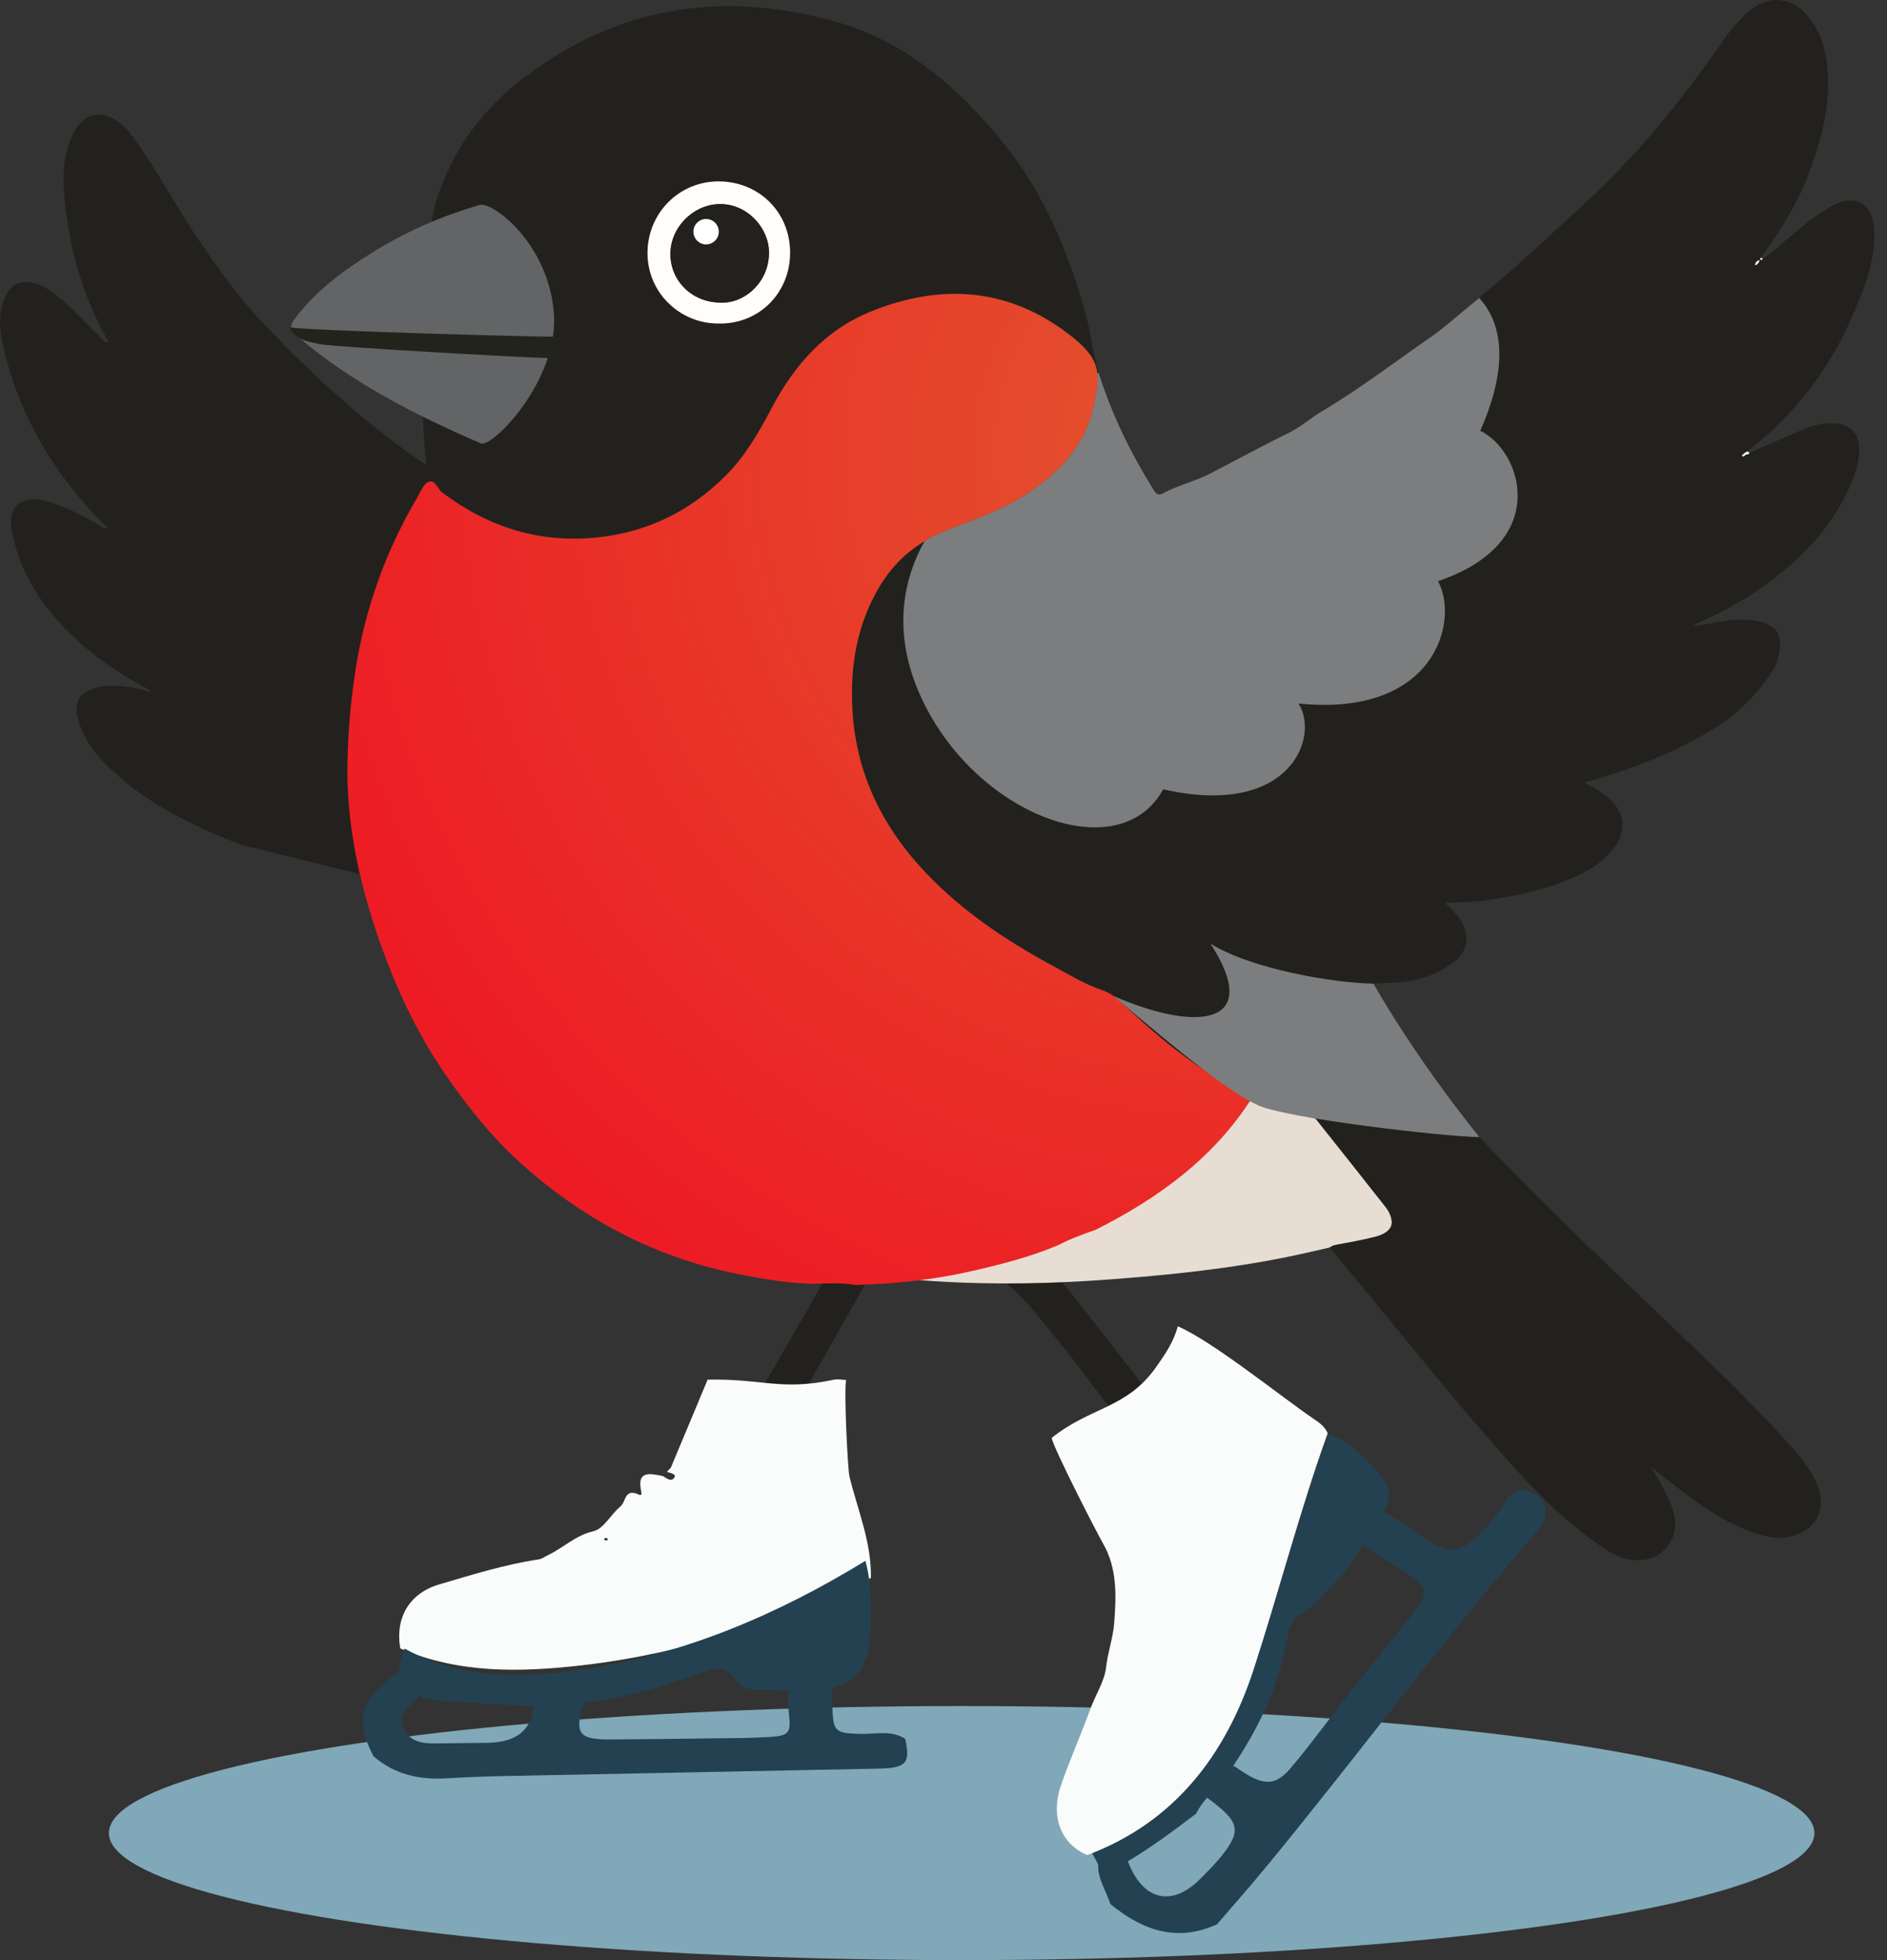 <?xml version="1.0" encoding="UTF-8"?> <svg xmlns="http://www.w3.org/2000/svg" width="52" height="54" viewBox="0 0 52 54" fill="none"><rect x="0" y="0" width="52" height="54" fill="#333333" stroke="none"/><ellipse cx="26.5" cy="50.5" rx="23.5" ry="3.5" fill="#A9E7FF" fill-opacity="0.65"></ellipse><path fill-rule="evenodd" clip-rule="evenodd" d="M27.701 34.265C27.711 34.219 27.721 34.174 27.732 34.128L27.729 34.127C28.05 34.139 28.319 34.251 28.541 34.488C29.033 35.015 29.482 35.577 29.925 36.142C30.332 36.659 30.735 37.179 31.142 37.704C31.304 37.914 32.657 39.68 32.822 39.891L31.989 40.625C31.748 40.318 30.323 38.451 30.089 38.139C29.727 37.658 29.364 37.178 28.98 36.714C28.914 36.634 28.848 36.553 28.782 36.472C28.409 36.013 28.035 35.552 27.538 35.214C27.561 34.893 27.631 34.578 27.701 34.265Z" fill="#23211D"></path><path d="M12.726 24.775V13.384C12.726 13.384 10.49 12.344 7.223 8.871C6.566 8.171 6.007 7.396 5.468 6.602C4.864 5.711 4.368 4.751 3.738 3.877C3.599 3.686 3.463 3.489 3.262 3.351C2.766 3.006 2.292 3.124 2.023 3.668C1.766 4.187 1.723 4.749 1.766 5.313C1.859 6.479 2.121 7.605 2.607 8.672C2.723 8.924 2.859 9.166 2.995 9.428C2.879 9.453 2.841 9.357 2.786 9.304C2.368 8.912 1.998 8.471 1.539 8.121C1.3 7.939 1.058 7.781 0.739 7.771C0.449 7.761 0.28 7.899 0.162 8.141C-0.057 8.584 -0.022 9.045 0.081 9.503C0.519 11.478 1.529 13.127 2.955 14.54C2.851 14.596 2.796 14.502 2.726 14.462C2.242 14.18 1.743 13.926 1.197 13.787C1.048 13.749 0.897 13.742 0.751 13.775C0.373 13.86 0.232 14.16 0.331 14.656C0.509 15.563 0.927 16.338 1.537 17.036C2.25 17.849 3.093 18.466 4.043 18.963C4.073 18.978 4.098 19.006 4.179 19.066C3.753 18.945 3.383 18.882 3.003 18.892C2.841 18.897 2.69 18.927 2.542 18.978C2.171 19.104 2.03 19.391 2.144 19.796C2.265 20.232 2.486 20.607 2.801 20.94C3.866 22.063 5.214 22.715 6.624 23.269L12.719 24.77L12.726 24.775Z" fill="#23211D"></path><path d="M24.049 35.119C24.049 35.119 26.384 35.529 30.184 35.275C33.987 35.02 35.617 34.605 36.649 34.365C37.682 34.126 38.571 34.219 38.306 33.456C38.042 32.693 36.115 30.527 36.115 30.527L33.969 29.694L24.052 35.119H24.049Z" fill="#E8DDD3"></path><path fill-rule="evenodd" clip-rule="evenodd" d="M24.152 34.804C24.155 34.805 24.157 34.805 24.16 34.806L24.155 34.798C24.154 34.8 24.153 34.802 24.152 34.804ZM20.685 40.989C20.959 40.469 21.722 39.123 22.472 37.799C23.186 36.539 23.89 35.298 24.152 34.804C23.85 34.749 23.544 34.758 23.238 34.767C23.152 34.77 23.066 34.772 22.979 34.773C22.62 35.466 21.372 37.607 20.431 39.221C19.988 39.982 19.612 40.626 19.431 40.946L20.685 40.989Z" fill="#23211D"></path><path d="M11.802 13.276C11.993 13.196 12.056 13.465 12.19 13.566C13.454 14.52 14.862 14.964 16.446 14.805C17.831 14.664 19.01 14.092 19.995 13.107C20.531 12.571 20.906 11.924 21.256 11.259C21.883 10.068 22.732 9.091 24.006 8.577C25.925 7.804 27.774 7.92 29.454 9.204C30.315 9.861 30.368 10.242 30.126 11.267C29.864 12.365 29.091 13.115 28.152 13.699C27.474 14.123 26.716 14.357 25.983 14.656C25.22 14.969 24.631 15.487 24.221 16.188C23.608 17.228 23.42 18.369 23.493 19.57C23.598 21.335 24.331 22.808 25.535 24.065C26.54 25.115 27.731 25.914 29.003 26.599C29.449 26.838 29.879 27.11 30.36 27.271C30.64 27.367 30.846 27.551 31.045 27.742C31.894 28.563 32.813 29.286 33.831 29.888C34.045 30.016 34.324 30.047 34.471 30.286C34.521 30.263 34.569 30.25 34.622 30.276C35.133 30.497 35.649 30.706 36.203 30.802C36.264 30.812 36.286 30.862 36.319 30.903C36.936 31.681 37.558 32.459 38.17 33.24C38.49 33.648 38.394 33.943 37.896 34.071C37.55 34.159 37.198 34.222 36.845 34.288C36.775 34.3 36.709 34.318 36.646 34.363C37.304 35.164 37.959 35.967 38.618 36.766C39.376 37.68 40.124 38.602 40.905 39.498C41.928 40.674 42.958 41.848 44.28 42.709C44.821 43.062 45.438 43.079 45.816 42.744C46.174 42.427 46.259 41.984 46.05 41.45C45.98 41.271 45.894 41.1 45.801 40.931C45.713 40.773 45.605 40.621 45.524 40.44C45.821 40.669 46.118 40.903 46.418 41.13C47.111 41.654 47.833 42.127 48.695 42.326C48.962 42.387 49.239 42.377 49.501 42.281C50.087 42.069 50.324 41.536 50.09 40.941C49.888 40.432 49.528 40.035 49.168 39.639C48.025 38.388 46.791 37.229 45.564 36.058C43.884 34.456 42.205 32.855 40.615 31.165C39.517 29.999 38.623 28.661 37.81 27.276C37.709 27.102 37.787 27.095 37.933 27.092C38.502 27.075 39.069 27.052 39.596 26.79C39.779 26.7 39.948 26.591 40.104 26.465C40.505 26.143 40.512 25.642 40.129 25.191C40.044 25.09 39.946 25.002 39.82 24.871C40.167 24.858 40.484 24.858 40.802 24.821C41.802 24.695 42.776 24.488 43.68 24.022C44.023 23.846 44.305 23.597 44.524 23.285C44.809 22.877 44.766 22.433 44.418 22.068C44.212 21.852 43.952 21.705 43.66 21.559C44.917 21.212 46.103 20.756 47.196 20.096C47.828 19.713 48.352 19.207 48.773 18.6C48.871 18.459 48.954 18.308 48.997 18.137C49.191 17.371 48.858 17.142 48.214 17.082C47.78 17.041 47.355 17.132 46.932 17.21C46.854 17.225 46.778 17.238 46.655 17.228C47.299 16.936 47.896 16.636 48.45 16.256C49.571 15.487 50.498 14.553 51.029 13.279C51.16 12.961 51.258 12.639 51.228 12.287C51.198 11.931 50.991 11.715 50.636 11.669C50.276 11.624 49.944 11.717 49.619 11.858C49.145 12.062 48.677 12.274 48.206 12.48C48.183 12.528 48.138 12.526 48.098 12.531C48.075 12.576 48.04 12.589 47.995 12.561C48.017 12.538 48.037 12.516 48.06 12.491C48.088 12.473 48.118 12.455 48.146 12.438C49.438 11.445 50.402 10.194 51.047 8.703C51.374 7.942 51.694 7.174 51.646 6.315C51.608 5.633 51.148 5.336 50.541 5.645C50.014 5.912 49.581 6.313 49.128 6.686C48.946 6.837 48.783 7.01 48.576 7.126C48.564 7.159 48.541 7.179 48.508 7.156C48.503 7.151 48.516 7.119 48.521 7.099C49.032 6.398 49.503 5.676 49.815 4.857C50.16 3.953 50.422 3.034 50.372 2.054C50.337 1.404 50.181 0.792 49.697 0.316C49.312 -0.064 48.778 -0.104 48.332 0.211C47.921 0.5 47.634 0.903 47.352 1.306C46.279 2.837 45.103 4.28 43.726 5.552C42.638 6.557 41.557 7.564 40.406 8.501C40.079 8.768 39.754 9.063 39.412 9.297C38.424 9.977 37.477 10.713 36.442 11.319C36.128 11.503 35.846 11.763 35.528 11.916C34.78 12.279 34.057 12.687 33.317 13.06C32.907 13.266 32.463 13.369 32.063 13.581C31.927 13.652 31.869 13.609 31.796 13.49C31.161 12.47 30.637 11.398 30.277 10.254C30.106 9.71 30.056 9.126 29.897 8.572C29.419 6.89 28.746 5.29 27.636 3.923C26.389 2.389 24.916 1.112 22.964 0.578C19.783 -0.293 16.849 0.208 14.237 2.301C13.162 3.162 12.432 4.25 12.011 5.552C11.485 7.658 11.575 11.667 11.8 13.269M19.841 8.907C18.793 8.937 17.849 8.106 17.841 6.978C17.834 5.875 18.708 4.993 19.793 4.993C20.909 4.993 21.762 5.837 21.77 6.945C21.775 8.051 20.934 8.909 19.841 8.909V8.907ZM48.491 7.159C48.463 7.245 48.43 7.282 48.362 7.303C48.367 7.224 48.397 7.187 48.491 7.159Z" fill="#23211D"></path><path d="M34.468 30.288C34.322 30.049 34.042 30.017 33.828 29.89C32.811 29.289 31.892 28.563 31.043 27.745C30.844 27.551 30.637 27.367 30.358 27.274C29.877 27.11 29.444 26.841 29 26.602C27.729 25.916 26.535 25.118 25.533 24.068C24.329 22.809 23.596 21.338 23.49 19.573C23.42 18.371 23.608 17.23 24.218 16.19C24.628 15.49 25.215 14.971 25.981 14.659C26.711 14.359 27.469 14.123 28.149 13.702C29.089 13.118 29.864 12.367 30.124 11.269C30.368 10.247 30.313 9.867 29.451 9.207C27.771 7.922 25.923 7.806 24.004 8.58C22.73 9.093 21.881 10.068 21.254 11.262C20.904 11.927 20.531 12.574 19.992 13.11C19.007 14.095 17.829 14.667 16.444 14.808C14.86 14.969 13.452 14.526 12.187 13.569C12.054 13.468 11.991 13.196 11.8 13.279C11.666 13.337 11.591 13.549 11.502 13.7C10.636 15.165 10.069 16.739 9.802 18.422C9.651 19.374 9.578 20.331 9.571 21.293C9.588 23.111 10.034 24.844 10.679 26.526C11.115 27.657 11.659 28.73 12.364 29.732C12.941 30.55 13.555 31.321 14.29 31.991C16.028 33.572 18.035 34.643 20.35 35.101C21.022 35.235 21.7 35.353 22.39 35.368C22.782 35.363 23.178 35.328 23.571 35.401C24.681 35.371 25.782 35.252 26.867 34.998C27.653 34.814 28.434 34.615 29.179 34.295C29.504 34.121 29.854 34.003 30.199 33.877C31.902 33.016 33.415 31.93 34.471 30.294L34.468 30.288Z" fill="url(#paint0_radial_98_9336)"></path><path d="M19.843 8.914C20.936 8.914 21.778 8.058 21.773 6.95C21.767 5.842 20.911 4.996 19.796 4.998C18.71 4.998 17.836 5.882 17.844 6.983C17.851 8.111 18.793 8.942 19.843 8.912V8.914ZM19.856 8.335C19.088 8.335 18.483 7.756 18.476 7.01C18.468 6.277 19.09 5.65 19.801 5.623C20.564 5.595 21.173 6.25 21.191 6.925C21.213 7.768 20.513 8.37 19.856 8.335Z" fill="#FFFEFD"></path><path d="M48.493 7.164C48.403 7.189 48.37 7.23 48.365 7.308C48.433 7.29 48.465 7.25 48.493 7.164Z" fill="#FFFEFD"></path><path d="M48.1 12.526C48.141 12.521 48.188 12.526 48.209 12.475C48.188 12.463 48.168 12.448 48.148 12.435C48.12 12.453 48.09 12.47 48.062 12.488C48.075 12.501 48.088 12.513 48.1 12.526Z" fill="#FFFEFD"></path><path d="M48.063 12.488C48.04 12.511 48.02 12.533 47.997 12.558C48.042 12.586 48.075 12.573 48.1 12.528C48.088 12.515 48.075 12.503 48.063 12.49V12.488Z" fill="#FFFEFD"></path><path d="M48.521 7.096C48.516 7.116 48.504 7.149 48.508 7.154C48.541 7.177 48.564 7.154 48.577 7.124L48.519 7.099L48.521 7.096Z" fill="#FFFEFD"></path><path d="M19.854 8.335C20.511 8.373 21.211 7.768 21.189 6.925C21.171 6.25 20.559 5.592 19.798 5.623C19.086 5.65 18.466 6.277 18.474 7.01C18.481 7.756 19.086 8.335 19.854 8.335Z" fill="#23211D"></path><path d="M32.06 13.583C32.461 13.372 32.904 13.268 33.314 13.062C34.055 12.687 34.777 12.281 35.525 11.919C35.843 11.765 36.125 11.506 36.44 11.322C37.475 10.712 38.424 9.977 39.409 9.299C39.751 9.063 40.076 8.771 40.404 8.504C40.525 8.405 40.643 8.307 40.761 8.209C41.298 8.793 41.67 9.884 40.791 11.868C41.925 12.405 42.788 14.938 39.628 16.011C40.225 17.114 39.537 19.766 35.782 19.381C36.379 20.305 35.543 22.541 32.055 21.745C30.834 23.962 26.867 22.451 25.379 19.202C24.522 17.333 24.956 15.837 25.479 14.905C25.636 14.812 25.802 14.729 25.978 14.656C26.708 14.357 27.466 14.12 28.146 13.699C29.086 13.115 29.861 12.364 30.121 11.266C30.216 10.858 30.267 10.554 30.237 10.292L30.272 10.259C30.632 11.402 31.156 12.475 31.791 13.495C31.864 13.614 31.922 13.656 32.057 13.586L32.06 13.583Z" fill="#7C7D7E"></path><path d="M37.852 27.098C36.797 27.085 34.508 26.712 33.357 25.997C34.813 28.248 33.002 28.45 30.688 27.44C32.599 29.07 33.888 30.097 34.679 30.455C35.47 30.812 39.789 31.316 40.766 31.326C38.908 29.017 37.85 27.1 37.85 27.1L37.852 27.098Z" fill="#7C7D7E"></path><path d="M19.458 6.733C19.651 6.733 19.808 6.577 19.808 6.383C19.808 6.19 19.651 6.033 19.458 6.033C19.265 6.033 19.108 6.19 19.108 6.383C19.108 6.577 19.265 6.733 19.458 6.733Z" fill="white"></path><path d="M15.26 8.587C15.096 6.698 13.575 5.542 13.215 5.648C12.109 5.968 11.155 6.401 10.245 6.965C9.424 7.474 8.669 8.048 8.117 8.791C7.966 8.992 8.004 9.101 8.183 9.254C9.651 10.518 11.412 11.423 13.255 12.216C13.555 12.347 15.426 10.473 15.262 8.584L15.26 8.587Z" fill="#636466"></path><path d="M8.022 9.02C8.425 9.108 15.036 9.292 15.363 9.275C15.55 9.587 15.466 9.796 15.27 9.871C13.681 9.819 9.538 9.564 8.966 9.501C8.742 9.476 8.41 9.403 8.249 9.315C7.999 9.176 7.982 9.013 8.022 9.02Z" fill="#22231B"></path><path d="M19.5 38.009C21.012 37.975 21.507 38.324 22.988 38.009C23.092 37.986 23.207 38.014 23.318 38.019C23.254 38.252 23.356 40.464 23.41 40.685C23.637 41.607 24.021 42.502 23.999 43.47C21.496 44.678 18.86 45.551 16.053 45.876C14.363 46.072 12.645 46.113 11.03 45.413C10.886 44.583 11.267 43.895 12.109 43.648C13.004 43.385 13.898 43.104 14.83 42.963C14.946 42.946 15.017 42.883 15.107 42.84C15.532 42.637 15.853 42.301 16.361 42.181C16.636 42.116 16.834 41.719 17.101 41.498C17.258 41.366 17.202 40.989 17.613 41.178C17.703 41.22 17.675 41.111 17.664 41.056C17.552 40.514 17.912 40.591 18.268 40.665C18.371 40.728 18.505 40.84 18.585 40.702C18.643 40.601 18.466 40.583 18.377 40.548C18.413 40.51 18.45 40.472 18.486 40.434L19.5 38.009ZM16.691 42.367C16.675 42.375 16.659 42.384 16.643 42.394C16.652 42.408 16.66 42.433 16.672 42.435C16.726 42.448 16.756 42.429 16.743 42.392C16.738 42.379 16.709 42.375 16.69 42.367H16.691Z" fill="#FAFCFC"></path><path d="M24.945 47.902C25.091 48.572 24.979 48.708 24.219 48.724C20.953 48.792 17.686 48.852 14.419 48.919C13.726 48.932 13.031 48.945 12.34 48.99C11.566 49.042 10.875 48.888 10.294 48.386C9.745 47.343 9.939 46.762 11.09 46C11.247 46.191 11.395 46.389 11.632 46.501C11.649 46.671 11.517 46.762 11.407 46.863C11.177 47.075 10.964 47.309 11.119 47.629C11.276 47.953 11.602 48.034 11.955 48.03C12.444 48.025 12.932 48.018 13.421 48.014C14.321 48.005 14.748 47.579 14.704 46.734C15.153 46.71 15.6 46.686 16.048 46.663C16.136 46.78 16.097 46.893 16.059 47.018C15.836 47.755 15.973 47.924 16.79 47.92C17.752 47.915 18.713 47.904 19.675 47.89C20.189 47.884 20.703 47.885 21.216 47.852C21.73 47.819 21.794 47.741 21.746 47.268C21.716 46.974 21.692 46.684 21.746 46.392C22.142 46.356 22.538 46.324 22.935 46.38C22.935 46.608 22.929 46.835 22.939 47.064C22.963 47.709 23.024 47.751 23.72 47.768C24.132 47.777 24.563 47.657 24.945 47.903V47.902Z" fill="#244151"></path><path d="M11.539 46.715C11.305 46.578 11.16 46.335 11.007 46.101C10.97 45.85 11.097 45.643 11.146 45.416C12.726 46.285 14.41 46.236 16.066 45.991C18.814 45.587 21.395 44.502 23.848 43C24.01 43.59 24.008 44.199 23.994 44.807C23.967 45.938 23.617 46.392 22.652 46.567C22.261 46.499 21.872 46.537 21.483 46.582C21.082 46.474 20.575 46.7 20.287 46.29C19.99 45.864 19.714 45.946 19.363 46.07C18.225 46.474 17.08 46.842 15.882 46.912C15.441 46.941 15.002 46.971 14.561 47C13.849 46.958 13.137 46.918 12.426 46.873C12.125 46.855 11.821 46.865 11.539 46.712V46.715Z" fill="#244151"></path><path fill-rule="evenodd" clip-rule="evenodd" d="M36.598 39.5C37.218 39.731 37.652 40.208 38.082 40.687C38.328 40.961 38.326 41.287 38.154 41.602C38.142 41.623 38.129 41.643 38.117 41.664C38.518 41.819 39.158 42.33 39.394 42.462C39.985 42.792 40.214 42.781 40.693 42.339C41.001 42.052 41.269 41.729 41.485 41.377C41.672 41.071 41.919 40.958 42.273 41.148C42.593 41.322 42.684 41.669 42.5 41.985C42.444 42.084 42.365 42.172 42.289 42.259C39.698 45.258 37.362 48.436 34.845 51.487C34.419 52.004 33.973 52.506 33.536 53.015V53.013C32.429 53.52 31.478 53.176 30.598 52.455C30.483 52.094 30.244 51.751 30.262 51.369C30.18 51.174 30.018 51.011 30.054 50.77C32.404 49.923 33.837 48.15 34.608 45.795C35.292 43.704 35.844 41.569 36.598 39.5ZM33.265 49.525C33.148 49.66 33.042 49.804 32.958 49.967C32.35 50.429 31.737 50.886 31.082 51.277C31.095 51.317 31.111 51.356 31.128 51.395C31.544 52.36 32.301 52.517 33.046 51.791C33.245 51.596 33.44 51.397 33.617 51.185C34.267 50.404 34.133 50.173 33.265 49.525ZM37.117 43.26C36.67 43.669 36.324 44.191 35.787 44.502C35.587 44.617 35.519 44.849 35.483 45.069C35.264 46.41 34.701 47.586 33.962 48.682C33.975 48.671 33.987 48.66 34 48.648C34.678 49.118 35.058 49.307 35.553 48.726C36.093 48.091 36.58 47.416 37.095 46.763C37.711 45.983 38.338 45.21 38.953 44.429C39.381 43.885 39.347 43.73 38.737 43.316C38.537 43.181 37.904 42.795 37.548 42.575C37.404 42.803 37.261 43.031 37.117 43.26Z" fill="#244151"></path><path d="M28.981 39.614C30.052 38.754 31.049 38.811 31.858 37.664C32.103 37.316 32.346 36.965 32.456 36.539C33.417 36.952 35.314 38.486 36.182 39.076C36.34 39.183 36.505 39.29 36.587 39.486C35.82 41.618 35.253 43.815 34.555 45.967C33.77 48.392 32.323 50.221 29.961 51.106C29.233 50.797 28.937 50.041 29.243 49.166C29.489 48.462 29.792 47.781 30.047 47.081C30.188 46.696 30.438 46.312 30.478 45.948C30.524 45.527 30.672 45.131 30.705 44.704C30.763 43.931 30.785 43.194 30.392 42.514C30.228 42.229 29.055 39.948 28.98 39.615L28.981 39.614Z" fill="#FAFCFC"></path><defs><radialGradient id="paint0_radial_98_9336" cx="0" cy="0" r="1" gradientUnits="userSpaceOnUse" gradientTransform="translate(34.075 12.471) rotate(-180) scale(26.854 26.854)"><stop stop-color="#E2562E"></stop><stop offset="1" stop-color="#ED1C24"></stop></radialGradient></defs></svg> 